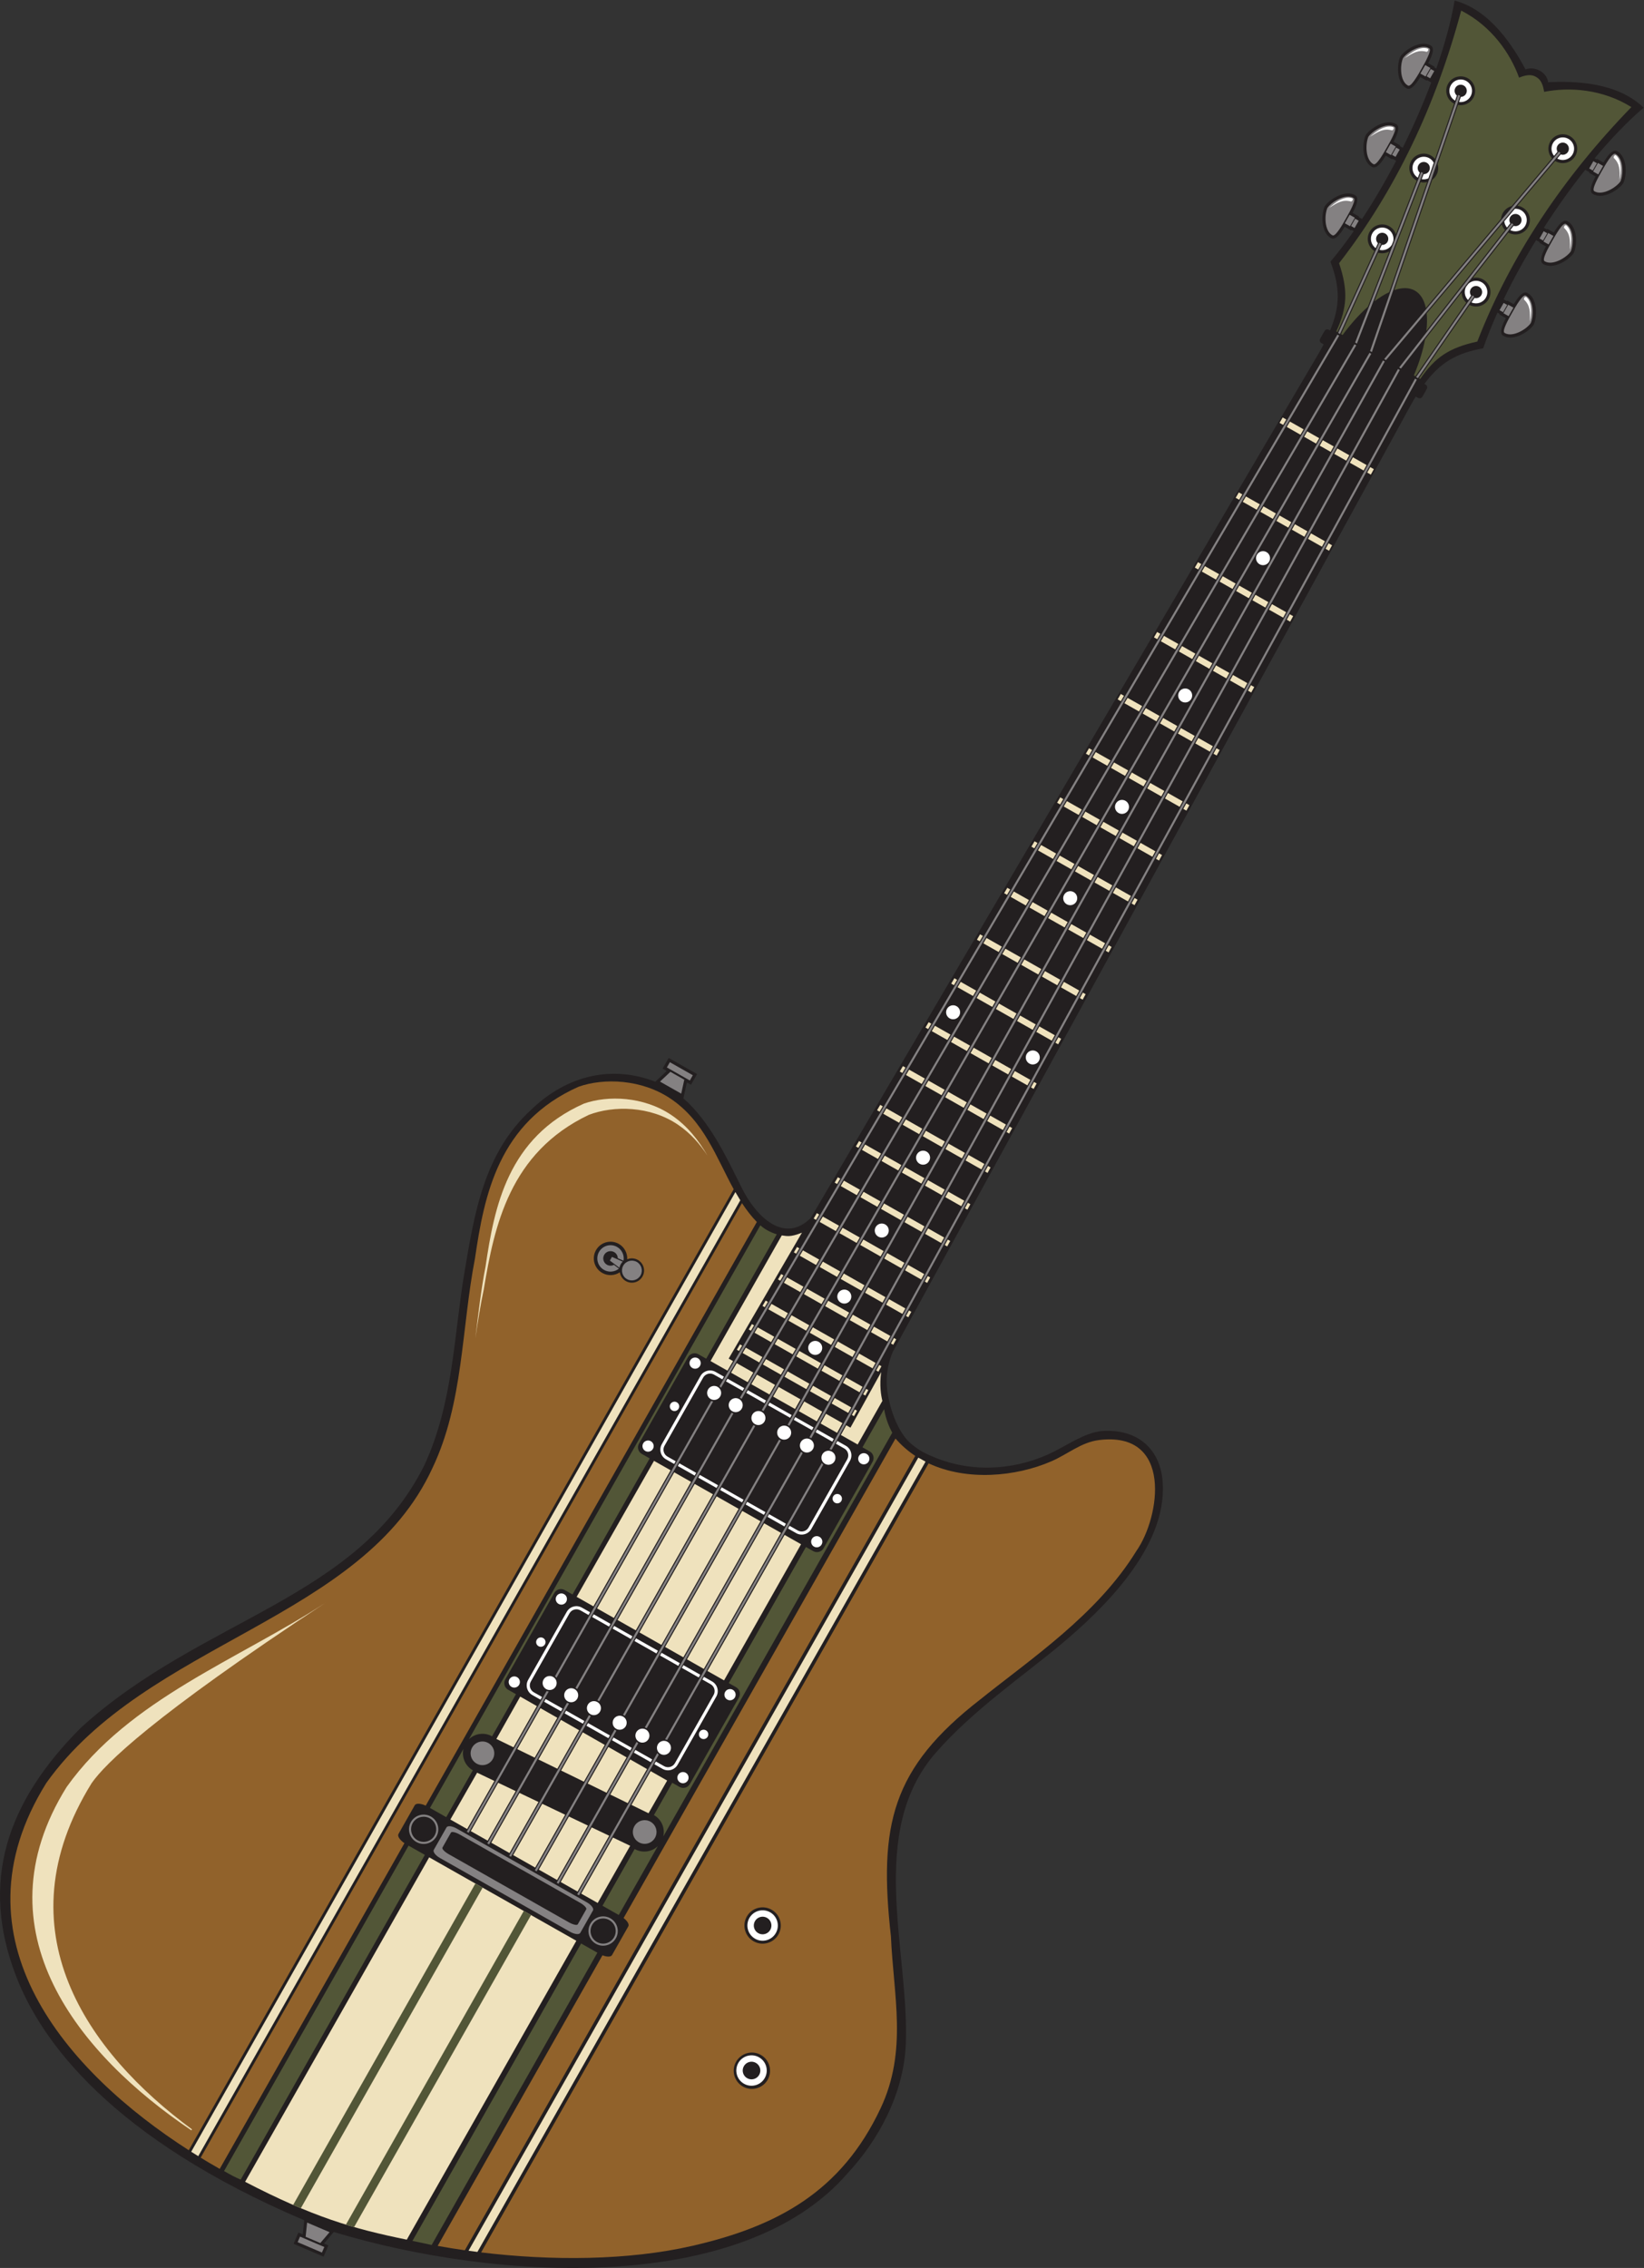 <?xml version="1.0" encoding="UTF-8" standalone="no"?>
<svg
   xmlns:dc="http://purl.org/dc/elements/1.1/"
   xmlns:cc="http://creativecommons.org/ns#"
   xmlns:rdf="http://www.w3.org/1999/02/22-rdf-syntax-ns#"
   xmlns:svg="http://www.w3.org/2000/svg"
   xmlns="http://www.w3.org/2000/svg"
   viewBox="0 0 526.933 726.947"
   height="726.947"
   width="526.933"
   xml:space="preserve"
   id="svg2"
   version="1.1"><rect x="0" y="0" width="526.933" height="726.947" fill="#333333" stroke="none"/><defs
     id="defs6" /><g
     transform="matrix(1.333,0,0,-1.333,0,726.947)"
     id="g10"><g
       transform="scale(0.1)"
       id="g12"><path
         id="path14"
         style="fill:#231f20;fill-opacity:1;fill-rule:evenodd;stroke:none"
         d="m 38.344,702.434 c -86.254,224.976 -24.031,416.516 156.957,597.426 291.168,264.08 662.187,305.58 824.629,629.53 69.96,150.07 71.37,313.41 96.53,462.71 24.43,144.94 47.25,289.1 160.79,393.03 87.12,84.1 195.87,107.32 298.43,67.23 l 6.14,5.78 21.37,20.09 -3.42,1.93 -6.51,3.71 3.69,6.52 7.17,12.64 3.7,6.52 6.52,-3.69 27.62,-15.66 27.62,-15.66 6.52,-3.7 -3.7,-6.53 -7.16,-12.64 -3.7,-6.52 -6.52,3.7 -3.41,1.93 -6.29,-28.65 -2.15,-9.79 c 63.99,-55.42 104.9,-143.97 140.17,-214.85 35.77,-71.87 103.25,-135.45 166.28,-72.5 l 1221.72,2079.73 c 4.03,6.86 7.85,13.74 11.38,20.68 l -5.66,3.21 c -3.6,2.04 -4.87,6.65 -2.83,10.24 l 10.69,18.86 c 2.04,3.59 6.65,4.87 10.26,2.83 l 3.03,-1.72 c 23.93,57.93 24.73,102.64 0.83,165.27 19.12,22.85 37.87,47.55 56.1,73.59 l -1.75,0.99 -3.68,2.08 -0.82,-1.46 -6.53,3.7 -9.03,5.12 c -1.94,-3.17 -3.96,-6.37 -6.01,-9.4 -9.03,-13.33 -19.06,-22.96 -27.69,-17.28 -10.52,5.94 -16.29,17.81 -18.63,30.88 -2.84,15.83 -0.65,34.02 4.05,44.49 l 0.69,1.22 c 6.57,9.41 21.06,20.62 36.1,26.31 12.43,4.71 25.56,5.86 36.06,-0.13 9.31,-4.49 6.2,-18.04 -0.61,-32.63 -1.55,-3.31 -3.25,-6.69 -4.98,-9.99 l 9.03,-5.12 6.52,-3.69 -0.82,-1.47 3.67,-2.09 4.23,-2.39 c 29.2,44.22 56.8,91.6 82.05,140.07 l -5.06,2.87 -3.68,2.08 -0.83,-1.46 -6.52,3.7 -9.02,5.12 c -1.95,-3.17 -3.98,-6.37 -6.02,-9.4 -9.03,-13.34 -19.06,-22.96 -27.7,-17.28 -10.52,5.94 -16.28,17.81 -18.62,30.89 -2.84,15.82 -0.65,34.01 4.05,44.48 l 0.7,1.22 c 6.57,9.41 21.04,20.62 36.09,26.31 12.42,4.71 25.57,5.85 36.07,-0.13 9.3,-4.49 6.19,-18.04 -0.62,-32.63 -1.55,-3.31 -3.24,-6.69 -4.98,-9.99 l 9.03,-5.12 6.53,-3.7 -0.83,-1.46 3.68,-2.08 3.67,-2.09 c 26.02,52.46 49.14,105.64 68.45,156.9 l -6.27,3.56 -3.68,2.09 -0.82,-1.46 -6.54,3.7 -9.02,5.12 c -1.94,-3.18 -3.96,-6.38 -6.01,-9.4 -9.03,-13.34 -19.07,-22.97 -27.69,-17.28 -10.53,5.93 -16.29,17.8 -18.63,30.87 -2.84,15.84 -0.65,34.02 4.05,44.49 l 0.69,1.23 c 6.58,9.4 21.06,20.62 36.09,26.31 12.43,4.7 25.57,5.85 36.07,-0.13 9.31,-4.49 6.19,-18.04 -0.62,-32.64 -1.54,-3.3 -3.24,-6.69 -4.96,-9.98 l 9.01,-5.12 6.53,-3.7 -0.83,-1.46 3.68,-2.09 1.11,-0.62 c 20.78,59.4 35.95,115.36 43.98,163.53 86.86,-23.09 141.72,-112 170.63,-165.68 21.93,8.84 51.88,-7.03 54.06,-30.64 60.92,2.73 165.38,1.3 229.78,-61.38 -37.22,-31.62 -77.44,-73.37 -117.76,-121.7 l 1.11,-0.63 3.67,-2.09 0.83,1.46 6.53,-3.69 9.02,-5.12 c 1.95,3.17 3.98,6.37 6.02,9.39 9.03,13.33 19.06,22.97 27.69,17.28 10.53,-5.93 16.28,-17.8 18.62,-30.88 2.85,-15.83 0.66,-34.01 -4.04,-44.48 l -0.69,-1.23 c -6.58,-9.4 -21.06,-20.62 -36.11,-26.31 -12.42,-4.7 -25.55,-5.85 -36.05,0.13 -9.32,4.49 -6.2,18.05 0.62,32.64 1.54,3.31 3.24,6.68 4.97,9.99 l -9.03,5.11 -6.53,3.7 0.83,1.46 -3.67,2.09 -6.28,3.55 c -34.08,-42.88 -67.83,-90.03 -99.49,-139.29 l 3.67,-2.08 3.67,-2.09 0.83,1.46 6.52,-3.7 9.02,-5.12 c 1.95,3.18 3.98,6.37 6.02,9.4 9.04,13.34 19.07,22.97 27.7,17.28 10.52,-5.93 16.28,-17.8 18.62,-30.88 2.84,-15.83 0.66,-34.01 -4.04,-44.48 l -0.7,-1.22 c -6.58,-9.41 -21.05,-20.63 -36.1,-26.32 -12.42,-4.7 -25.56,-5.85 -36.05,0.13 -9.31,4.49 -6.2,18.05 0.61,32.64 1.54,3.3 3.24,6.68 4.97,9.98 l -9.02,5.12 -6.54,3.7 0.84,1.46 -3.68,2.09 -5.07,2.86 c -28.61,-46.54 -55.11,-94.56 -78.06,-142.31 l 4.23,-2.4 3.67,-2.09 0.83,1.46 6.52,-3.7 9.02,-5.12 c 1.95,3.18 3.98,6.38 6.02,9.4 9.04,13.34 19.06,22.97 27.7,17.28 10.51,-5.93 16.28,-17.8 18.62,-30.87 2.84,-15.84 0.65,-34.02 -4.04,-44.49 l -0.69,-1.23 c -6.59,-9.4 -21.06,-20.62 -36.11,-26.3 -12.42,-4.71 -25.57,-5.86 -36.06,0.12 -9.3,4.49 -6.2,18.04 0.62,32.64 1.55,3.3 3.25,6.68 4.97,9.98 l -9.02,5.13 -6.53,3.69 0.83,1.47 -3.69,2.08 -1.73,0.99 c -13,-29.01 -24.57,-57.78 -34.36,-85.91 -66.01,-11.65 -103.96,-35.29 -141.41,-85.57 l 3.05,-1.73 c 3.6,-2.03 4.87,-6.64 2.83,-10.24 l -10.69,-18.86 c -2.04,-3.59 -6.65,-4.86 -10.24,-2.83 l -5.66,3.21 c -4.15,-6.59 -8.09,-13.41 -11.91,-20.38 l -879.2,-1607.36 -366.06,-668.64 c -22.44,-51.72 -13.49,-96.54 -11.07,-109.02 9.24,-48.03 29.99,-92.13 55.38,-113.17 20.34,-16.83 35.79,-24.37 59.49,-33.73 97.93,-38.65 200.99,-25.49 281.28,14.34 37.8,18.75 74.69,45.21 115.48,50.39 89.49,7.11 144.17,-45.49 148.21,-125.43 9.83,-156.47 -147.6,-306.14 -244.31,-387.05 -90.8,-76 -210.21,-157.09 -300.53,-260 C 2082.8,1048.31 2186.75,761.594 2178.04,538.762 2173.38,418.43 2111,305.867 2038.09,227.805 1786.23,-63.953 1197.58,-33.191 802.617,86.516 l -4.488,-5.273 -18.981,-22.363 3.606,-1.543 6.894,-2.949 -2.949,-6.894 -5.707,-13.359 -2.945,-6.894 -6.899,2.949 -29.195,12.477 -29.195,12.484 -6.895,2.93 2.95,6.914 5.707,13.359 2.949,6.891 6.894,-2.945 3.606,-1.543 3.043,29.18 0.496,4.765 C 270.699,311.008 99.519,542.922 38.344,702.434 v 0" /><path
         id="path16"
         style="fill:#efe2bd;fill-opacity:1;fill-rule:evenodd;stroke:none"
         d="M 589.352,207.18 1031.95,987.41 1385.82,786.77 978.113,68.078 C 847.945,94.543 751.824,122.902 589.352,207.18 Z m 1298.778,1902.3 v 0 l 20.46,-11.6 v -0.02 l 16.16,-9.14 -13.04,-23.32 -26.39,14.96 v 0 0 0 l -26.39,14.96 13.31,23.17 15.89,-9.01 z m 174.08,-129.39 59.45,104.82 c -3.34,13.36 -7.32,37.93 -2.85,69.46 l -73.91,-133.77 -10.19,5.76 -12.81,-23.42 40.31,-22.85 z m -36.56,51.4 -39.63,22.49 -12.88,-23.4 39.71,-22.5 12.8,23.41 z m -48.68,27.6 -43.17,24.5 -13.04,-23.32 43.33,-24.56 12.88,23.38 z m -268.51,121.61 171.33,302.18 c 9.82,-0.93 19.02,-5.58 48.5,6.6 l -176.19,-302.87 10.57,-5.99 -13.52,-23.01 -40.69,23.09 z m 62.88,-4.99 40.01,-22.69 -13.46,-23.07 -40.07,22.74 13.52,23.02 z m 48.68,-27.61 43.55,-24.69 -13.31,-23.17 -43.69,24.79 13.45,23.07 z m -433.48,-534.34 186,327.01 39.93,-22.65 -185.56,-327.23 -40.37,22.87 z m 234.63,299.42 40.53,-22.97 -185.55,-327.23 -40.54,22.97 185.56,327.23 z m 49.23,-27.91 43.91,-24.91 -185.54,-327.2 -43.92,24.88 185.55,327.23 z m 52.61,-29.83 53,-30.06 -185.53,-327.2 -53.01,30.05 185.54,327.21 z m 61.7,-35 43.91,-24.88 -185.53,-327.19 -43.91,24.88 185.53,327.19 z m 52.61,-29.82 40.53,-22.99 -185.52,-327.17 -40.53,22.97 185.52,327.19 z m 49.23,-27.91 39.61,-22.47 -185.19,-327.36 -39.94,22.64 185.52,327.19 z m -693.01,-490.61 57.34,101.8 40.03,-22.87 -56.16,-99.05 -41.21,20.12 z m 106.05,73.97 40.45,-23.13 -54.35,-95.84 -41.94,20.49 55.84,98.48 z m 49.14,-28.09 43.83,-25.04 -52.42,-92.44 -45.44,22.19 54.03,95.29 z m 52.51,-30 52.9,-30.24 -50.15,-88.43 -54.85,26.8 52.1,91.87 z m 61.58,-35.19 43.84,-25.05 -48.22,-85.04 -45.44,22.21 49.82,87.88 z m 52.52,-30 40.45,-23.13 -46.41,-81.84 -41.94,20.49 47.9,84.48 z m 49.13,-28.09 39.71,-22.68 -44.79,-78.63 -41,20.04 46.08,81.27 z m -481.58,-116.43 64.35,112.64 41.61,-19.86 -65.57,-115.65 -40.39,22.87 z m 115,88.44 42.16,-20.12 -67.53,-119.08 -40.54,22.95 65.91,116.25 z m 51.21,-24.43 45.66,-21.8 -69.61,-122.777 -43.92,24.887 67.87,119.69 z m 54.71,-26.14 55.12,-26.3 -72.05,-127.074 -53.03,30.019 69.96,123.355 z m 64.17,-30.62 45.66,-21.82 -74.14,-130.739 -43.93,24.883 72.41,127.676 z m 54.71,-26.13 42.15,-20.12 -76.09,-134.2 -40.55,22.965 74.49,131.355 z m 51.2,-24.44 41.37,-19.76 -78.08,-137.542 -39.73,22.5 76.44,134.802 v 0" /><path
         id="path18"
         style="fill:#91622b;fill-opacity:1;fill-rule:evenodd;stroke:none"
         d="m 1052.38,53.078 396.25,698.789 c 10.74,-4.219 20.27,-4.258 22.97,0.488 l 39.2,69.137 c 2.69,4.75 -2.23,12.895 -11.37,19.961 l 653.82,1152.957 c 14.19,-16.45 30.2,-30.28 47.52,-41.76 L 1117.67,42.57 c -22.17,3.164 -43.98,6.66 -65.29,10.508 z m 717.5,442.75 c 11.9,21 38.58,28.363 59.59,16.469 20.99,-11.914 28.37,-38.594 16.46,-59.594 -11.91,-20.992 -38.59,-28.375 -59.59,-16.461 -21,11.895 -28.37,38.594 -16.46,59.586 z m 25.79,349.203 c 11.9,20.996 38.59,28.379 59.59,16.461 21,-11.914 28.37,-38.59 16.46,-59.586 -11.91,-20.996 -38.59,-28.379 -59.59,-16.465 -21,11.895 -28.37,38.594 -16.46,59.59 z M 528.32,238.234 c -15.187,8.594 -30.472,17.594 -45.797,26.969 L 1784.05,2560.5 c 10.55,-16.15 22.21,-31.43 35.72,-45.35 -275.91,-486.35 -535.43,-943.81 -796.12,-1403.44 -12.08,5.61 -23.38,6.21 -26.353,0.96 l -39.211,-69.14 c -2.973,-5.24 3.336,-14.63 14.352,-22.11 C 826.156,763.488 679.148,504.25 528.32,238.234 Z m 904.73,2209.126 c 10.94,19.29 35.47,26.07 54.78,15.13 13.67,-7.75 21.06,-22.34 20.31,-37.05 8.05,3.34 17.49,3.07 25.65,-1.56 14.06,-7.97 19,-25.84 11.02,-39.9 -7.97,-14.05 -25.83,-18.99 -39.89,-11.02 -8.16,4.63 -13.24,12.6 -14.52,21.21 -12.23,-8.2 -28.54,-9.33 -42.22,-1.58 -19.29,10.94 -26.07,35.47 -15.13,54.77 z M 453.902,283.117 c -291.308,186.836 -576.816,507.125 -342.586,882.993 242.579,340.66 760.504,390.99 928.584,757.53 74.65,156.82 69.36,334.61 102.23,504.16 22.26,151.37 56.01,326.81 249.25,412.63 60.95,21.4 151.18,18.11 220.73,-28.53 80.98,-54.33 110.12,-141.58 152.08,-218.04 L 453.902,283.117 Z M 2232.75,1934.78 c 92.18,-43.13 209.66,-32.19 294.91,4.76 40.21,17.42 71.81,45.82 114.64,51.17 178.76,22.31 147.34,-185.47 90.13,-266.62 C 2638.32,1570.68 2476.83,1463.37 2357,1367 2143.55,1201.3 2112.48,1064.76 2142.16,797.59 2148.48,654.113 2182.57,522.688 2117.54,384.27 2022.66,182.316 1867.41,99.797 1664.96,53.234 1510.41,17.664 1325.11,17.062 1156.86,37.41 L 2232.75,1934.78 v 0" /><path
         id="path20"
         style="fill:#525637;fill-opacity:1;fill-rule:evenodd;stroke:none"
         d="m 3213.09,4656.57 c 26.01,57.36 29.09,96.98 6.71,164.03 136.45,175.47 232.95,380.65 293.63,607.4 73.46,-37.61 118.29,-103.38 139.18,-161.23 14.75,6 28.9,9.01 40.8,1.78 12.3,-6.5 16.98,-20.18 19.41,-35.92 60.36,11.77 139.82,7.07 209.82,-36.67 -163.44,-168.49 -289.97,-356.63 -370.51,-563.8 -69.01,-15.23 -101.44,-38.21 -137.31,-89.98 l -2.74,1.56 121.64,176.3 c 16.4,-8.12 36.48,-2.11 45.61,14 9.46,16.67 3.6,37.87 -13.08,47.33 -7.79,4.41 -16.54,5.49 -24.64,3.69 l 85.12,109.14 0.06,-0.03 c 16.67,-9.46 37.88,-3.6 47.33,13.08 9.47,16.68 3.6,37.87 -13.07,47.33 -3.95,2.24 -8.15,3.62 -12.38,4.2 l 90.73,107.66 c 0.4,-0.25 0.8,-0.49 1.21,-0.72 16.68,-9.45 37.87,-3.59 47.33,13.08 9.45,16.68 3.6,37.88 -13.08,47.33 -16.68,9.46 -37.88,3.6 -47.33,-13.08 -7.53,-13.26 -5.36,-29.39 4.24,-40.19 l -96.87,-114.95 c -8.66,-2.34 -16.42,-7.99 -21.19,-16.41 -2.51,-4.42 -3.94,-9.18 -4.37,-13.93 l -180.9,-214.66 c -4.12,19.5 -12.82,34.06 -26.34,41.78 l -0.12,0.07 c -13.56,7.63 -30.52,7.62 -49.36,1.15 l 91.34,265.43 c 3.85,2.82 7.19,6.49 9.7,10.92 4.78,8.41 5.64,17.97 3.2,26.6 l 48.91,142.15 c 14.2,-2.69 29.15,3.72 36.68,16.99 9.45,16.68 3.6,37.88 -13.07,47.34 -16.68,9.46 -37.88,3.6 -47.35,-13.08 -9.45,-16.68 -3.59,-37.88 13.09,-47.34 0.41,-0.23 0.82,-0.45 1.23,-0.66 l -45.81,-133.13 c -2.68,3.33 -6.01,6.23 -9.95,8.46 -16.68,9.46 -37.88,3.61 -47.34,-13.07 -9.46,-16.68 -3.6,-37.88 13.08,-47.34 l 0.06,-0.04 -49.96,-129.07 c -2.61,7.86 -8.04,14.83 -15.82,19.24 -16.68,9.46 -37.88,3.6 -47.33,-13.07 -9.14,-16.11 -3.98,-36.42 11.4,-46.32 l -88.85,-194.9 -2.74,1.55 z m 217.36,43.26 c 1.28,-12.58 1.01,-26.73 -0.77,-42.05 l 189.17,242.57 c -3.73,3.87 -6.45,8.52 -8.02,13.52 l -180.38,-214.04 z m -3.87,-62.27 c -5.03,-26.74 -14.07,-56.22 -26.94,-86.76 l 3.7,-2.11 122.15,177.03 c -6.92,6.41 -10.81,15.29 -11.09,24.46 l -87.82,-112.62 z m -86.23,113.36 c -11.46,-5.36 -23.46,-12.86 -35.68,-22.25 l 111.04,286.87 c 5.24,-1.21 10.62,-1.15 15.72,0.05 l -91.08,-264.67 z m -51.46,-35.29 c -20.35,-18.04 -41.01,-40.94 -60.61,-67.67 l -3.71,2.1 89.21,195.7 c 9.05,-2.64 18.67,-1.42 26.68,3.05 l -51.57,-133.18 v 0" /><path
         id="path22"
         style="fill:#525637;fill-opacity:1;fill-rule:nonzero;stroke:none"
         d="M 991.754,65.129 1397.27,780.266 1436.41,758.078 1037.92,55.305 991.754,65.129 Z M 538.73,233.035 982.418,1015.5 1021.57,993.313 578.777,212.434 c -15.855,6.894 -20.214,9.351 -40.047,20.601 z m 495.1,873.145 80.51,142 c -4.6,-19.75 4.04,-40.96 22.56,-51.47 l -63.92,-112.73 -39.15,22.2 z m 93.62,165.1 700.78,1235.86 c 10.19,-9.32 23.15,-16.46 39.44,-21.68 l -169.58,-299.08 -18.9,10.72 c -8.67,4.92 -19.79,1.86 -24.71,-6.81 l -118.06,-208.23 c -4.92,-8.67 -1.84,-19.76 6.83,-24.68 l 18.9,-10.73 -185.55,-327.22 -18.9,10.72 c -8.67,4.92 -19.79,1.83 -24.7,-6.84 l -118.06,-208.2 c -4.92,-8.67 -1.85,-19.79 6.82,-24.71 l 18.9,-10.7 -57.48,-101.37 c -18.52,10.51 -41.16,7.03 -55.73,-7.05 z m 321.23,-400.331 77.37,136.441 c 18.52,-10.503 41.16,-7.03 55.74,7.06 l -93.96,-165.708 -39.15,22.207 z m 123.65,218.041 44.03,77.66 17.59,-9.98 c 8.68,-4.9 19.79,-1.83 24.71,6.84 l 118.06,208.2 c 4.92,8.67 1.84,19.78 -6.83,24.71 l -17.59,9.98 185.55,327.21 17.6,-9.97 c 8.67,-4.92 19.78,-1.85 24.69,6.82 l 118.06,208.2 c 4.93,8.68 1.86,19.79 -6.82,24.71 l -17.59,9.98 52.04,91.78 c 4.44,-26.15 13.76,-46.11 19.6,-56.68 l -550.54,-970.9 c 4.6,19.73 -4.03,40.96 -22.56,51.44 v 0" /><path
         id="path24"
         style="fill:#ffffff;fill-opacity:1;fill-rule:nonzero;stroke:none"
         d="m 1612.02,2077.32 c -3.07,-5.43 -1.17,-12.33 4.25,-15.39 5.41,-3.07 12.3,-1.18 15.37,4.25 3.07,5.41 1.18,12.31 -4.24,15.37 -5.42,3.07 -12.31,1.18 -15.38,-4.23 z m 410.99,-233.07 c -3.07,-5.41 -9.96,-7.3 -15.38,-4.24 -5.42,3.07 -7.32,9.96 -4.25,15.37 3.07,5.43 9.96,7.33 15.38,4.26 5.42,-3.07 7.32,-9.96 4.25,-15.39 z m -393.63,-634.18 92.98,163.98 c 3.6,6.35 4.27,13.6 2.46,20.16 v 0.02 c -1.82,6.54 -6.12,12.42 -12.47,16.04 l -19.79,11.21 -3.7,-6.53 19.79,-11.21 c 4.56,-2.6 7.65,-6.81 8.96,-11.5 l 0.01,-0.02 c 1.29,-4.71 0.8,-9.92 -1.78,-14.48 l -92.98,-163.98 c -2.6,-4.55 -6.81,-7.63 -11.51,-8.94 l -0.02,-0.02 c -4.7,-1.29 -9.91,-0.81 -14.47,1.79 l -19.79,11.21 -3.7,-6.52 19.79,-11.23 c 6.35,-3.6 13.6,-4.26 20.16,-2.46 l 0.02,0.02 c 6.56,1.82 12.44,6.11 16.04,12.46 z m -61.01,12.67 -40.53,22.97 -3.7,-6.5 40.53,-22.99 3.7,6.52 z m -49.23,27.92 -43.91,24.9 -3.7,-6.52 43.91,-24.91 3.7,6.53 z m -52.61,29.82 -26.31,14.92 -26.31,14.92 -3.7,-6.52 26.31,-14.92 26.31,-14.93 3.7,6.53 z m 85.48,212.07 26.31,-14.9 3.7,6.52 -26.31,14.92 -26.31,14.9 -3.7,-6.52 26.31,-14.92 z m 131.85,-66.13 -40.53,22.99 -3.7,-6.53 40.53,-22.99 3.7,6.53 z m -49.23,27.91 -43.91,24.9 -3.7,-6.52 43.91,-24.91 3.7,6.53 z m -129.95,-151.59 c 4.59,8.11 1.75,18.4 -6.36,22.99 -8.1,4.59 -18.39,1.76 -22.98,-6.34 -4.6,-8.11 -1.75,-18.4 6.35,-23.01 8.1,-4.59 18.39,-1.74 22.99,6.36 z m 106.47,-60.38 c 4.6,8.1 1.75,18.39 -6.35,23 -8.1,4.59 -18.4,1.74 -23,-6.37 -4.59,-8.08 -1.74,-18.39 6.36,-22.98 8.11,-4.59 18.4,-1.74 22.99,6.35 z m -51.82,29.39 c 4.6,8.11 1.75,18.4 -6.35,22.99 -8.1,4.59 -18.39,1.75 -22.99,-6.35 -4.6,-8.1 -1.75,-18.4 6.35,-22.99 8.1,-4.59 18.39,-1.76 22.99,6.35 z m 207.72,100.12 c 3.67,6.48 1.4,14.7 -5.07,18.37 -6.48,3.68 -14.71,1.39 -18.38,-5.07 -3.67,-6.49 -1.39,-14.71 5.08,-18.38 6.48,-3.67 14.7,-1.39 18.37,5.08 z m -113.13,-199.51 c 3.67,6.48 1.4,14.7 -5.07,18.37 -6.47,3.68 -14.71,1.39 -18.38,-5.07 -3.67,-6.47 -1.39,-14.71 5.08,-18.38 6.47,-3.65 14.7,-1.39 18.37,5.08 z m 47.69,105.09 c 3.07,5.43 1.17,12.31 -4.25,15.39 -5.42,3.07 -12.31,1.18 -15.38,-4.25 -3.07,-5.41 -1.16,-12.31 4.25,-15.38 5.42,-3.08 12.31,-1.17 15.38,4.24 z m 342.15,663.4 -92.98,-163.98 c -3.61,-6.35 -9.49,-10.65 -16.05,-12.46 h -0.02 c -6.55,-1.82 -13.8,-1.16 -20.15,2.46 l -19.79,11.21 3.69,6.52 19.8,-11.21 c 4.56,-2.6 9.76,-3.09 14.47,-1.78 h 0.02 c 4.7,1.31 8.91,4.4 11.5,8.97 l 92.98,163.96 c 2.58,4.57 3.07,9.77 1.78,14.48 v 0.02 c -1.31,4.7 -4.4,8.92 -8.96,11.5 l -20.14,11.42 3.61,6.57 20.23,-11.47 c 6.35,-3.59 10.65,-9.47 12.47,-16.03 v -0.02 c 1.81,-6.56 1.13,-13.81 -2.46,-20.16 z m -42.51,46.02 -40.15,22.77 3.61,6.56 40.13,-22.75 -3.59,-6.58 z m -48.82,27.69 -43.84,24.85 3.66,6.54 43.8,-24.82 -3.62,-6.57 z m -52.51,29.77 -26.51,15.04 -26.51,15.02 3.74,6.5 26.47,-15 26.47,-15.02 -3.66,-6.54 z m -138.3,-182.13 26.31,-14.9 -3.71,-6.53 -26.3,14.91 -26.31,14.92 3.7,6.52 26.31,-14.92 z m 124.44,-79.18 -40.52,22.99 3.69,6.52 40.54,-22.99 -3.71,-6.52 z m -49.22,27.91 -43.91,24.9 3.69,6.53 43.92,-24.91 -3.7,-6.52 z m 63.37,189.36 c -4.6,-8.11 -14.89,-10.96 -23,-6.37 -8.09,4.61 -10.94,14.9 -6.35,23.01 4.6,8.1 14.9,10.93 23,6.34 8.1,-4.59 10.94,-14.88 6.35,-22.98 z m 106.48,-60.4 c -4.6,-8.08 -14.89,-10.93 -23,-6.34 -8.1,4.59 -10.95,14.9 -6.35,22.99 4.59,8.1 14.89,10.95 22.99,6.36 8.11,-4.61 10.95,-14.9 6.36,-23.01 z m -51.83,29.4 c -4.59,-8.11 -14.88,-10.94 -22.98,-6.35 -8.11,4.59 -10.95,14.88 -6.36,22.99 4.59,8.11 14.89,10.94 22.99,6.35 8.1,-4.59 10.95,-14.89 6.35,-22.99 z m 20.73,-229.65 c -3.67,-6.48 -11.9,-8.75 -18.38,-5.08 -6.47,3.67 -8.74,11.9 -5.07,18.36 3.67,6.49 11.9,8.75 18.37,5.08 6.48,-3.67 8.75,-11.89 5.08,-18.36 z m 113.13,199.51 c -3.67,-6.48 -11.9,-8.75 -18.37,-5.1 -6.47,3.68 -8.75,11.92 -5.08,18.38 3.66,6.49 11.9,8.75 18.37,5.08 6.48,-3.67 8.75,-11.89 5.08,-18.36 z m -818.85,-525.23 92.98,163.98 c 3.6,6.35 9.49,10.65 16.04,12.46 h 0.02 c 6.56,1.82 13.81,1.13 20.16,-2.46 l 19.79,-11.21 -3.7,-6.54 -19.79,11.23 c -4.56,2.6 -9.76,3.08 -14.47,1.78 h -0.02 c -4.7,-1.31 -8.92,-4.4 -11.5,-8.97 l -92.99,-163.96 c -2.58,-4.57 -3.07,-9.77 -1.78,-14.48 l 0.01,-0.02 c 1.31,-4.7 4.4,-8.92 8.96,-11.5 l 19.8,-11.23 -3.71,-6.52 -19.79,11.23 c -6.35,3.59 -10.65,9.47 -12.47,16.03 v 0.02 c -1.81,6.56 -1.14,13.81 2.46,20.16 z m 42.2,-45.84 40.53,-22.99 -3.7,-6.52 -40.53,22.98 3.7,6.53 z m 49.23,-27.93 43.91,-24.88 -3.7,-6.53 -43.91,24.89 3.7,6.52 z m 66.26,231.6 40.53,-22.99 -3.7,-6.52 -40.52,22.99 3.69,6.52 z m 49.23,-27.91 43.91,-24.9 -3.69,-6.53 -43.92,24.91 3.7,6.52 z m -63.37,-189.36 c 4.59,8.11 14.88,10.96 22.99,6.35 8.1,-4.59 10.94,-14.88 6.35,-22.99 -4.59,-8.08 -14.89,-10.93 -22.99,-6.35 -8.11,4.6 -10.95,14.89 -6.35,22.99 z m -106.48,60.38 c 4.6,8.1 14.9,10.95 23,6.36 8.1,-4.61 10.94,-14.9 6.35,-22.99 -4.59,-8.1 -14.89,-10.95 -22.99,-6.36 -8.1,4.61 -10.95,14.9 -6.36,22.99 z m 51.83,-29.38 c 4.59,8.11 14.88,10.94 22.99,6.35 8.1,-4.59 10.94,-14.88 6.35,-22.99 -4.59,-8.11 -14.89,-10.94 -22.99,-6.35 -8.1,4.59 -10.95,14.89 -6.35,22.99 z m -20.73,229.65 c 3.67,6.48 11.9,8.75 18.37,5.08 6.48,-3.67 8.75,-11.9 5.08,-18.38 -3.67,-6.47 -11.9,-8.73 -18.38,-5.06 -6.47,3.67 -8.74,11.89 -5.07,18.36 z m -113.13,-199.51 c 3.67,6.48 11.9,8.75 18.37,5.08 6.47,-3.68 8.75,-11.9 5.08,-18.36 -3.67,-6.49 -11.9,-8.75 -18.38,-5.08 -6.46,3.67 -8.74,11.89 -5.07,18.36 z m 65.71,94.88 c 3.07,5.43 9.96,7.32 15.38,4.26 5.41,-3.07 7.32,-9.96 4.24,-15.37 -3.06,-5.43 -9.96,-7.33 -15.37,-4.26 -5.42,3.07 -7.32,9.96 -4.25,15.37 z m 393.63,634.2 -92.98,-163.99 c -3.6,-6.34 -4.27,-13.59 -2.46,-20.15 v -0.02 c 1.82,-6.56 6.12,-12.44 12.47,-16.04 l 19.79,-11.23 3.7,6.53 -19.79,11.23 c -4.57,2.6 -7.66,6.79 -8.96,11.5 l -0.01,0.02 c -1.29,4.71 -0.8,9.9 1.79,14.47 l 92.98,163.99 c 2.58,4.55 6.8,7.63 11.5,8.94 l 0.02,0.02 c 4.7,1.29 9.91,0.8 14.47,-1.79 l 20.13,-11.41 3.8,6.46 -20.23,11.47 c -6.35,3.61 -13.61,4.28 -20.16,2.48 l -0.02,-0.02 c -6.56,-1.82 -12.44,-6.11 -16.04,-12.46 z m 61.32,-12.85 40.15,-22.78 3.78,6.49 -40.12,22.75 -3.81,-6.46 z m 48.82,-27.68 43.84,-24.86 3.74,6.5 -43.8,24.83 -3.78,-6.47 z m -164.62,-175.82 40.53,-22.99 3.7,6.53 -40.53,22.99 -3.7,-6.53 z m 49.23,-27.91 43.91,-24.9 3.7,6.52 -43.91,24.9 -3.7,-6.52 z m 129.95,151.58 c -4.59,-8.1 -1.75,-18.39 6.35,-22.98 8.1,-4.59 18.4,-1.76 22.99,6.34 4.6,8.11 1.75,18.4 -6.35,22.99 -8.1,4.61 -18.39,1.76 -22.99,-6.35 z m -106.47,60.37 c -4.6,-8.1 -1.75,-18.37 6.35,-22.98 8.1,-4.59 18.4,-1.74 22.99,6.34 4.59,8.11 1.75,18.4 -6.35,23.01 -8.11,4.59 -18.4,1.74 -22.99,-6.37 z m 51.82,-29.37 c -4.59,-8.11 -1.75,-18.4 6.35,-22.99 8.1,-4.59 18.4,-1.76 22.99,6.35 4.6,8.1 1.75,18.4 -6.35,22.99 -8.1,4.59 -18.4,1.76 -22.99,-6.35 z M 1546.58,1982.9 c -3.67,-6.48 -1.4,-14.7 5.07,-18.38 6.48,-3.67 14.7,-1.38 18.37,5.08 3.68,6.47 1.4,14.71 -5.07,18.38 -6.48,3.67 -14.7,1.39 -18.37,-5.08 z m 113.13,199.51 c -3.67,-6.48 -1.4,-14.7 5.07,-18.37 6.47,-3.68 14.7,-1.39 18.37,5.07 3.67,6.47 1.4,14.71 -5.08,18.38 -6.46,3.65 -14.69,1.39 -18.36,-5.08 v 0" /><path
         id="path26"
         style="fill:#efe2bd;fill-opacity:1;fill-rule:nonzero;stroke:none"
         d="M 459.73,279.465 1768.23,2587.08 1780.01,2567.3 476.699,268.84 459.73,279.465 Z M 1126.57,41.398 2208.03,1948.59 l 17.45,-9.75 -1077.52,-1900.254 -21.39,2.812 v 0" /><path
         id="path28"
         style="fill:#848182;fill-opacity:1;fill-rule:evenodd;stroke:none"
         d="m 1440.39,2443.2 c 8.65,15.25 28.03,20.6 43.28,11.95 12,-6.8 17.87,-20.27 15.61,-33.13 l -13.78,6.02 c -0.17,5.92 -3.34,11.6 -8.86,14.73 -8.41,4.76 -19.09,1.81 -23.86,-6.61 -4.76,-8.39 -1.82,-19.08 6.6,-23.84 5.39,-3.07 11.71,-2.95 16.82,-0.24 l 12.01,-9.04 c -9.85,-8.13 -24.09,-9.79 -35.86,-3.13 -15.26,8.66 -20.61,28.03 -11.96,43.29 z m 48.94,-38.09 -22.92,17.23 5,8.82 25.89,-11.3 c -1.79,-1.84 -3.37,-3.93 -4.7,-6.27 -1.54,-2.72 -2.62,-5.57 -3.27,-8.48 z m 9.32,5.06 c 6.48,11.42 21.01,15.45 32.45,8.96 11.44,-6.48 15.45,-21.01 8.97,-32.46 -6.49,-11.43 -21.02,-15.45 -32.46,-8.96 -11.43,6.48 -15.45,21.01 -8.96,32.46 v 0" /><path
         id="path30"
         style="fill:#848182;fill-opacity:1;fill-rule:evenodd;stroke:none"
         d="m 1214.35,897.078 -156.58,88.789 c -10.72,6.078 -17.35,14.843 -14.73,19.473 l 30.65,54.05 c 2.62,4.63 13.54,3.43 24.27,-2.66 l 156.58,-88.789 156.57,-88.769 c 10.73,-6.094 17.35,-14.844 14.73,-19.473 l -30.64,-54.043 c -2.62,-4.629 -13.54,-3.437 -24.27,2.637 l -156.58,88.785 z m -79.04,354.472 c 7.74,13.65 25.1,18.46 38.76,10.71 13.66,-7.76 18.45,-25.1 10.71,-38.77 -7.74,-13.65 -25.1,-18.44 -38.76,-10.7 -13.66,7.75 -18.46,25.09 -10.71,38.76 z m 390.1,-189.23 c 7.74,13.67 25.1,18.45 38.76,10.72 13.66,-7.75 18.46,-25.1 10.71,-38.77 -7.74,-13.65 -25.11,-18.46 -38.76,-10.7 -13.66,7.75 -18.46,25.09 -10.71,38.75 z m -275.28,-102.132 -144.66,82.032 c -9.92,5.6 -19.45,7.69 -21.19,4.61 l -20.39,-35.94 c -1.74,-3.09 4.94,-10.19 14.85,-15.82 l 144.66,-82.035 144.67,-82.027 c 9.91,-5.606 19.44,-7.695 21.19,-4.61 l 20.38,35.938 c 1.75,3.086 -4.93,10.195 -14.84,15.82 l -144.67,82.032 z m 230.73,-167.403 c 4.79,8.457 5.7,18.067 3.3,26.758 l 0.01,0.02 c -2.4,8.691 -8.12,16.464 -16.58,21.265 -8.47,4.789 -18.08,5.707 -26.77,3.305 h -0.01 c -8.68,-2.403 -16.47,-8.125 -21.26,-16.582 -4.8,-8.457 -5.71,-18.067 -3.31,-26.758 h -0.01 c 2.4,-8.691 8.13,-16.484 16.59,-21.27 8.47,-4.804 18.08,-5.722 26.77,-3.32 v 0.02 c 8.69,2.382 16.47,8.105 21.27,16.562 z m -1.5,25.449 c 2.05,-7.461 1.27,-15.722 -2.85,-22.968 -4.12,-7.266 -10.8,-12.188 -18.25,-14.239 v 0 c -7.46,-2.074 -15.71,-1.289 -22.98,2.832 -7.26,4.121 -12.17,10.801 -14.23,18.258 v 0 c -2.06,7.461 -1.28,15.707 2.84,22.973 4.13,7.265 10.81,12.168 18.26,14.238 v -0.019 c 7.46,2.07 15.71,1.289 22.97,-2.832 7.26,-4.122 12.17,-10.801 14.23,-18.243 h 0.01 z M 988.027,1072.24 c 4.801,8.46 12.583,14.18 21.273,16.58 v 0 c 8.69,2.4 18.31,1.48 26.77,-3.3 8.46,-4.81 14.18,-12.58 16.59,-21.27 l -0.02,-0.02 c 2.4,-8.69 1.5,-18.3 -3.3,-26.76 -4.79,-8.45 -12.57,-14.18 -21.27,-16.58 v 0 c -8.69,-2.4 -18.3,-1.48 -26.77,3.32 -8.46,4.78 -14.183,12.58 -16.585,21.27 h 0.008 c -2.399,8.69 -1.485,18.3 3.304,26.76 z m 22.603,11.78 c -7.45,-2.07 -14.13,-6.98 -18.247,-14.24 -4.121,-7.27 -4.906,-15.51 -2.852,-22.97 h 0.008 c 2.063,-7.46 6.969,-14.14 14.231,-18.26 7.27,-4.12 15.51,-4.91 22.97,-2.84 v -0.01 c 7.46,2.07 14.14,6.97 18.25,14.23 4.12,7.27 4.91,15.53 2.85,22.97 h -0.01 c -2.06,7.46 -6.97,14.14 -14.23,18.26 -7.26,4.13 -15.51,4.91 -22.97,2.83 v 0.03 0" /><path
         id="path32"
         style="fill:#efe2bd;fill-opacity:1;fill-rule:nonzero;stroke:none"
         d="m 1779.28,2220.87 5.28,-2.99 -7.6,-12.93 -5.26,2.97 7.58,12.95 z m 1414.32,2166.71 0.4,-0.22 6.46,-3.67 6.46,-3.67 -7.31,-13.09 -6.56,3.71 -6.46,3.67 -0.39,0.22 -6.5,3.69 -6.51,3.69 7.47,13 6.44,-3.64 6.5,-3.69 z m -102.98,-181.63 0.38,-0.22 5.21,-2.96 8.78,-4.98 -7.31,-13.09 -8.87,5.02 -5.22,2.96 -0.38,0.21 -7.04,4 -7.03,3.99 7.48,13 6.95,-3.94 7.05,-3.99 z m -95.91,-169.11 0.4,-0.21 8.64,-4.91 6.34,-3.59 -7.33,-13.09 -6.4,3.63 -8.65,4.9 -0.39,0.22 -7.52,4.27 -7.53,4.27 7.46,13.01 7.46,-4.23 7.52,-4.27 z m -95.87,-169.11 0.38,-0.21 6.28,-3.57 9.68,-5.49 -7.32,-13.09 -9.75,5.53 -6.29,3.57 -0.39,0.22 -5.77,3.27 -10.27,5.83 7.47,13 10.19,-5.78 5.79,-3.28 z m -85.25,-150.31 0.39,-0.22 7.36,-4.17 9.49,-5.38 -7.33,-13.1 -9.55,5.43 -7.37,4.18 -0.38,0.21 -8.47,4.8 -8.45,4.79 7.48,13.01 8.38,-4.75 8.45,-4.8 z m -74.58,-131.53 0.39,-0.22 8.81,-4.99 8.8,-4.99 -7.32,-13.09 -8.88,5.03 -8.81,5 -0.38,0.21 -8.85,5.02 -8.84,5.02 7.48,13 8.77,-4.97 8.83,-5.02 z m -67.47,-119 0.38,-0.21 7.57,-4.3 10.73,-6.09 -7.31,-13.09 -10.81,6.13 -7.57,4.29 -0.39,0.23 -10.92,6.19 -7.46,4.23 7.47,13.01 7.39,-4.19 10.92,-6.2 z m -60.38,-106.47 0.39,-0.22 9.47,-5.36 9.46,-5.37 -7.33,-13.09 -9.54,5.41 -9.46,5.36 -0.38,0.22 -9.5,5.39 -9.5,5.38 7.46,13.01 9.43,-5.35 9.5,-5.38 z m -63.93,-112.73 0.4,-0.23 9.78,-5.55 9.8,-5.55 -7.33,-13.09 -9.86,5.6 -9.8,5.54 -0.38,0.22 -11.14,6.32 -8.52,4.83 7.48,13.01 8.44,-4.79 11.13,-6.31 z m -63.92,-112.74 0.39,-0.22 10.12,-5.74 10.11,-5.74 -7.31,-13.09 -10.2,5.78 -10.12,5.74 -0.39,0.22 -8.99,5.1 -11.33,6.42 7.49,13 11.25,-6.38 8.98,-5.09 z m -60.37,-106.48 0.38,-0.21 9.07,-5.15 11.79,-6.68 -7.32,-13.1 -11.86,6.73 -9.07,5.14 -0.39,0.23 -10.47,5.93 -10.47,5.93 7.48,13.01 10.39,-5.89 10.47,-5.94 z m -60.37,-106.47 0.38,-0.22 9.07,-5.14 12.41,-7.04 -7.32,-13.09 -12.49,7.08 -9.07,5.14 -0.38,0.22 -10.79,6.11 -10.78,6.11 7.49,13.01 10.7,-6.07 10.78,-6.11 z m -60.38,-106.47 0.39,-0.22 6.49,-3.69 15.61,-8.85 -7.33,-13.09 -15.68,8.89 -6.49,3.69 -0.39,0.22 -11.09,6.29 -11.09,6.28 7.48,13.01 11.01,-6.25 11.09,-6.28 z m -53.27,-93.96 0.38,-0.21 11.33,-6.43 11.32,-6.42 -7.32,-13.09 -11.41,6.47 -11.32,6.42 -0.39,0.22 -11.35,6.44 -11.37,6.45 7.48,13 11.28,-6.4 11.37,-6.45 z m -49.73,-87.67 0.39,-0.22 7.36,-4.18 15.81,-8.96 -7.33,-13.09 -15.88,9.01 -7.35,4.18 -0.39,0.21 -11.62,6.58 -11.62,6.59 7.48,13 11.54,-6.54 11.61,-6.58 z m -49.72,-87.7 0.39,-0.21 11.84,-6.7 11.84,-6.72 -7.33,-13.09 -11.91,6.76 -11.84,6.7 -0.38,0.22 -11.88,6.73 -11.87,6.74 7.47,13.01 11.8,-6.7 11.87,-6.74 z m -49.35,-87.03 0.39,-0.23 10.13,-5.74 14.04,-7.96 -7.33,-13.1 -14.1,8.01 -10.14,5.74 -0.4,0.24 -13.92,7.89 -10.33,5.86 7.48,13 10.25,-5.82 13.93,-7.89 z m -46.49,-81.99 0.38,-0.22 11.21,-6.36 13.45,-7.62 -7.32,-13.09 -13.52,7.66 -11.22,6.37 -0.39,0.21 -10.92,6.19 -13.81,7.84 7.48,13 13.73,-7.79 10.93,-6.19 z m -37.2,-65.59 0.39,-0.21 10.79,-6.14 14.25,-8.06 -7.33,-13.11 -14.33,8.13 -10.78,6.11 -0.39,0.24 -12.56,7.11 -12.55,7.13 7.47,13 12.49,-7.09 12.55,-7.11 z m -36.43,-64.25 0.39,-0.22 11.64,-6.6 13.77,-7.81 -7.32,-13.09 -13.84,7.85 -11.65,6.6 -0.39,0.22 -12.74,7.23 -12.75,7.22 7.48,13.01 12.66,-7.19 12.75,-7.22 z m -32.3,-56.96 0.39,-0.21 9.93,-5.65 15.82,-8.96 -7.33,-13.09 -15.89,9.01 -9.93,5.64 -0.38,0.22 -16.72,9.47 -9.11,5.15 7.48,13.01 9.03,-5.11 16.71,-9.48 z m -27.89,-49.2 0.39,-0.21 8.01,-4.55 18.02,-10.22 -7.32,-13.08 -18.1,10.25 -8.01,4.55 -0.39,0.22 -7.93,4.49 -18.18,10.31 7.48,13.01 18.1,-10.27 7.93,-4.5 z m 140.91,-79.9 -5.27,2.99 -7.21,-13.16 5.26,-2.97 7.22,13.14 z m -13.94,7.91 -39.9,22.62 -7.24,-13.13 39.94,-22.65 7.2,13.16 z m -48.58,27.54 -43.3,24.57 -7.33,-13.1 43.39,-24.61 7.24,13.14 z m 1305.18,2228.6 -8.72,4.94 -7.2,-13.15 8.7,-4.94 7.22,13.15 z m -17.4,9.86 -32.93,18.68 -7.25,-13.14 32.99,-18.7 7.19,13.16 z m -41.6,23.6 -28.79,16.31 -7.32,-13.08 28.86,-16.37 7.25,13.14 z m -41.48,-216.52 -8.44,4.78 -7.19,-13.16 8.41,-4.77 7.22,13.15 z m -17.11,9.7 -33.5,19 -7.24,-13.13 33.54,-19.03 7.2,13.16 z m -42.18,23.92 -29.95,16.99 -7.32,-13.1 30.04,-17.03 7.23,13.14 z m -34.25,-204.05 -8.18,4.64 -7.2,-13.16 8.16,-4.63 7.22,13.15 z m -16.85,9.55 -34.03,19.3 -7.25,-13.14 34.07,-19.32 7.21,13.16 z m -42.71,24.22 -31.04,17.6 -7.33,-13.09 31.14,-17.66 7.23,13.15 z m -33.99,-204.2 -7.92,4.48 -7.2,-13.16 7.9,-4.48 7.22,13.16 z m -16.59,9.4 -34.55,19.6 -7.24,-13.14 34.59,-19.62 7.2,13.16 z m -43.22,24.51 -32.14,18.22 -7.32,-13.09 32.22,-18.27 7.24,13.14 z m -23.33,-185.41 -7.7,4.36 -7.2,-13.16 7.68,-4.36 7.22,13.16 z m -16.37,9.27 -35.02,19.86 -7.24,-13.14 35.06,-19.88 7.2,13.16 z m -43.69,24.78 -33.11,18.77 -7.32,-13.09 33.19,-18.82 7.24,13.14 z m -12.71,-166.62 -7.49,4.25 -7.2,-13.16 7.47,-4.23 7.22,13.14 z m -16.16,9.17 -35.42,20.09 -7.23,-13.14 35.45,-20.11 7.2,13.16 z m -44.09,25.01 -33.97,19.25 -7.32,-13.09 34.04,-19.3 7.25,13.14 z m -5.57,-154.11 -7.31,4.14 -7.2,-13.16 7.29,-4.13 7.22,13.15 z m -15.99,9.06 -35.79,20.3 -7.23,-13.14 35.83,-20.32 7.19,13.16 z m -44.46,25.21 -34.74,19.7 -7.31,-13.09 34.81,-19.75 7.24,13.14 z m 1.55,-141.58 -7.14,4.05 -7.21,-13.16 7.13,-4.04 7.22,13.15 z m -15.82,8.97 -36.12,20.48 -7.24,-13.14 36.16,-20.51 7.2,13.17 z m -44.79,25.4 -35.43,20.08 -7.31,-13.09 35.49,-20.13 7.25,13.14 z m -1.76,-147.99 -6.97,3.95 -7.2,-13.16 6.95,-3.95 7.22,13.16 z m -15.64,8.87 -36.47,20.68 -7.24,-13.14 36.51,-20.71 7.2,13.17 z m -45.15,25.59 -36.14,20.5 -7.33,-13.09 36.24,-20.54 7.23,13.13 z m -1.57,-148.08 -6.8,3.85 -7.19,-13.17 6.77,-3.84 7.22,13.16 z m -15.47,8.77 -36.82,20.87 -7.24,-13.13 36.87,-20.91 7.19,13.17 z m -45.5,25.79 -36.87,20.92 -7.32,-13.1 36.96,-20.96 7.23,13.14 z m 2.07,-141.88 -6.64,3.77 -7.2,-13.17 6.63,-3.75 7.21,13.15 z m -15.31,8.68 -37.15,21.07 -7.23,-13.14 37.18,-21.09 7.2,13.16 z m -45.82,25.99 -37.57,21.3 -7.32,-13.09 37.65,-21.35 7.24,13.14 z m 2.24,-141.98 -6.48,3.68 -7.2,-13.17 6.45,-3.66 7.23,13.15 z m -15.15,8.59 -37.48,21.25 -7.24,-13.14 37.52,-21.27 7.2,13.16 z m -46.15,26.17 -38.27,21.69 -7.32,-13.09 38.35,-21.74 7.24,13.14 z m 2.4,-142.07 -6.32,3.58 -7.19,-13.16 6.29,-3.57 7.22,13.15 z m -14.98,8.49 -37.82,21.45 -7.24,-13.15 37.85,-21.46 7.21,13.16 z m -46.48,26.36 -38.96,22.09 -7.32,-13.09 39.04,-22.14 7.24,13.14 z m 9.49,-129.53 -6.17,3.5 -7.2,-13.17 6.14,-3.49 7.23,13.16 z m -14.85,8.42 -38.09,21.6 -7.24,-13.14 38.14,-21.63 7.19,13.17 z m -46.76,26.52 -39.56,22.43 -7.32,-13.11 39.64,-22.46 7.24,13.14 z m 13.1,-123.32 -6.03,3.42 -7.2,-13.16 6.01,-3.4 7.22,13.14 z m -14.71,8.34 -38.36,21.76 -7.24,-13.14 38.41,-21.78 7.19,13.16 z m -47.03,26.68 -40.13,22.76 -7.32,-13.11 40.21,-22.79 7.24,13.14 z m 13.23,-123.4 -5.89,3.36 -7.2,-13.16 5.88,-3.34 7.21,13.14 z m -14.56,8.26 -38.65,21.92 -7.23,-13.14 38.68,-21.94 7.2,13.16 z m -47.32,26.84 -40.68,23.07 -7.33,-13.09 40.77,-23.12 7.24,13.14 z m 13.73,-122.81 -5.76,3.26 -7.2,-13.16 5.74,-3.26 7.22,13.16 z m -14.43,8.18 -38.92,22.05 -7.23,-13.12 38.95,-22.09 7.2,13.16 z m -47.59,26.98 -41.25,23.39 -7.33,-13.08 41.34,-23.46 7.24,13.15 z m 16.67,-117.8 -5.64,3.21 -7.2,-13.17 5.62,-3.2 7.22,13.16 z m -14.31,8.11 -39.17,22.21 -7.24,-13.13 39.22,-22.25 7.19,13.17 z m -47.84,27.13 -41.78,23.69 -7.33,-13.09 41.87,-23.75 7.24,13.15 z m 25.87,-101.35 -5.55,3.14 -7.19,-13.16 5.51,-3.12 7.23,13.14 z m -14.21,8.07 -39.37,22.32 -7.24,-13.14 39.4,-22.35 7.21,13.17 z m -48.05,27.24 -42.2,23.93 -7.33,-13.09 42.3,-23.98 7.23,13.14 z m 26.71,-100.06 -5.44,3.09 -7.2,-13.16 5.43,-3.07 7.21,13.14 z m -14.11,8.01 -39.56,22.42 -7.25,-13.12 39.61,-22.46 7.2,13.16 z m -48.23,27.35 -42.63,24.17 -7.32,-13.1 42.7,-24.22 7.25,13.15 z m 30.84,-92.76 -5.36,3.03 -7.2,-13.17 5.33,-3.02 7.23,13.16 z m -14.02,7.95 -39.75,22.54 -7.24,-13.15 39.79,-22.55 7.2,13.16 z m -48.42,27.44 -43,24.38 -7.32,-13.09 43.08,-24.41 7.24,13.12 z m -232.27,66.7 39.9,-22.62 -7.56,-12.96 -39.94,22.65 7.6,12.93 z m 48.57,-27.54 43.31,-24.55 -7.48,-13.01 -43.39,24.61 7.56,12.95 z m 1242.42,2264.19 8.71,-4.95 -7.6,-12.93 -8.69,4.93 7.58,12.95 z m 17.38,-9.86 32.95,-18.68 -7.56,-12.96 -32.99,18.7 7.6,12.94 z m 41.62,-23.6 28.77,-16.32 -7.47,-13.01 -28.86,16.37 7.56,12.96 z m -164.52,-146.75 8.44,-4.78 -7.6,-12.94 -8.41,4.78 7.57,12.94 z m 17.11,-9.7 33.52,-19 -7.56,-12.96 -33.56,19.02 7.6,12.94 z m 42.19,-23.92 29.95,-16.98 -7.48,-13 -30.03,17.02 7.56,12.96 z m -157.53,-134.15 8.18,-4.64 -7.6,-12.94 -8.16,4.63 7.58,12.95 z m 16.85,-9.56 34.04,-19.3 -7.56,-12.95 -34.07,19.32 7.59,12.93 z m 42.71,-24.21 31.03,-17.61 -7.47,-13 -31.12,17.65 7.56,12.96 z m -157.8,-134.01 7.93,-4.49 -7.6,-12.94 -7.9,4.48 7.57,12.95 z m 16.6,-9.4 34.56,-19.6 -7.57,-12.96 -34.59,19.62 7.6,12.94 z m 43.23,-24.52 32.13,-18.22 -7.47,-13.01 -32.22,18.27 7.56,12.96 z m -147.14,-115.22 7.69,-4.35 -7.6,-12.94 -7.67,4.35 7.58,12.94 z m 16.36,-9.27 35.02,-19.86 -7.56,-12.96 -35.06,19.88 7.6,12.94 z m 43.69,-24.78 33.12,-18.77 -7.48,-13.01 -33.2,18.82 7.56,12.96 z m -136.45,-96.44 7.48,-4.24 -7.59,-12.94 -7.47,4.23 7.58,12.95 z m 16.16,-9.16 35.43,-20.09 -7.57,-12.96 -35.46,20.12 7.6,12.93 z m 44.09,-25.01 33.96,-19.25 -7.47,-13.01 -34.05,19.3 7.56,12.96 z m -129.39,-83.89 7.32,-4.15 -7.61,-12.93 -7.29,4.13 7.58,12.95 z m 15.98,-9.06 35.8,-20.3 -7.56,-12.96 -35.84,20.32 7.6,12.94 z m 44.48,-25.21 34.72,-19.7 -7.47,-13.01 -34.82,19.75 7.57,12.96 z m -122.3,-71.37 7.14,-4.05 -7.6,-12.93 -7.12,4.04 7.58,12.94 z m 15.81,-8.97 36.13,-20.48 -7.56,-12.96 -36.17,20.51 7.6,12.93 z m 44.79,-25.4 35.42,-20.08 -7.47,-13.01 -35.5,20.14 7.55,12.95 z m -126.09,-77.48 6.97,-3.95 -7.6,-12.94 -6.96,3.94 7.59,12.95 z m 15.65,-8.87 36.46,-20.68 -7.56,-12.96 -36.51,20.71 7.61,12.93 z m 45.13,-25.6 36.15,-20.5 -7.47,-13 -36.24,20.55 7.56,12.95 z m -126.27,-77.38 6.8,-3.86 -7.6,-12.93 -6.78,3.84 7.58,12.95 z m 15.47,-8.77 36.82,-20.88 -7.56,-12.96 -36.86,20.9 7.6,12.94 z m 45.5,-25.8 36.87,-20.91 -7.48,-13.01 -36.96,20.96 7.57,12.96 z m -122.82,-71.06 6.64,-3.77 -7.6,-12.93 -6.62,3.75 7.58,12.95 z m 15.31,-8.69 37.15,-21.06 -7.56,-12.96 -37.2,21.09 7.61,12.93 z m 45.82,-25.98 37.57,-21.3 -7.48,-13.01 -37.65,21.36 7.56,12.95 z m -122.98,-70.97 6.48,-3.67 -7.61,-12.94 -6.44,3.66 7.57,12.95 z m 15.15,-8.59 37.48,-21.25 -7.57,-12.96 -37.52,21.27 7.61,12.94 z m 46.14,-26.17 38.26,-21.69 -7.48,-13.01 -38.34,21.74 7.56,12.96 z m -123.15,-70.88 6.31,-3.58 -7.6,-12.93 -6.28,3.56 7.57,12.95 z m 14.98,-8.5 37.82,-21.43 -7.56,-12.96 -37.85,21.46 7.59,12.93 z m 46.49,-26.35 38.95,-22.09 -7.49,-13.01 -39.02,22.14 7.56,12.96 z m -116.04,-58.36 6.17,-3.49 -7.6,-12.94 -6.14,3.48 7.57,12.95 z m 14.84,-8.41 38.11,-21.61 -7.58,-12.95 -38.13,21.62 7.6,12.94 z m 46.77,-26.52 39.56,-22.43 -7.48,-13.01 -39.64,22.48 7.56,12.96 z m -112.54,-52.07 6.04,-3.42 -7.61,-12.93 -6.01,3.42 7.58,12.93 z m 14.7,-8.32 38.37,-21.76 -7.55,-12.97 -38.42,21.78 7.6,12.95 z m 47.05,-26.68 40.11,-22.75 -7.47,-13.01 -40.21,22.79 7.57,12.97 z m -112.69,-51.99 5.9,-3.34 -7.6,-12.93 -5.88,3.32 7.58,12.95 z m 14.57,-8.26 38.64,-21.92 -7.56,-12.95 -38.68,21.94 7.6,12.93 z m 47.32,-26.82 40.69,-23.09 -7.48,-12.99 -40.77,23.11 7.56,12.97 z m -112.46,-51.27 5.77,-3.28 -7.6,-12.93 -5.75,3.26 7.58,12.95 z m 14.44,-8.2 38.91,-22.05 -7.55,-12.97 -38.96,22.09 7.6,12.93 z m 47.59,-26.98 41.25,-23.39 -7.47,-13.01 -41.34,23.45 7.56,12.95 z m -109.65,-46.17 5.64,-3.2 -7.6,-12.93 -5.62,3.18 7.58,12.95 z m 14.31,-8.12 39.16,-22.21 -7.55,-12.95 -39.21,22.23 7.6,12.93 z m 47.84,-27.11 41.78,-23.71 -7.48,-12.99 -41.86,23.73 7.56,12.97 z m -100.25,-29.85 5.53,-3.14 -7.59,-12.93 -5.52,3.12 7.58,12.95 z m 14.21,-8.06 39.36,-22.33 -7.55,-12.95 -39.41,22.35 7.6,12.93 z m 48.04,-27.23 42.2,-23.94 -7.47,-13.01 -42.29,23.98 7.56,12.97 z m -99.57,-28.46 5.44,-3.06 -7.6,-12.95 -5.43,3.08 7.59,12.93 z m 14.11,-7.98 39.57,-22.45 -7.56,-12.95 -39.61,22.44 7.6,12.96 z m 48.24,-27.37 42.62,-24.16 -7.48,-13.01 -42.7,24.22 7.56,12.95 z m -95.44,-21.15 5.35,-3.03 -7.6,-12.95 -5.33,3.03 7.58,12.95 z m 14.02,-7.95 39.75,-22.54 -7.57,-12.95 -39.78,22.56 7.6,12.93 z m 48.42,-27.46 42.99,-24.38 -7.47,-13 -43.08,24.43 7.56,12.95 v 0" /><path
         id="path34"
         style="fill:#ffffff;fill-opacity:1;fill-rule:evenodd;stroke:none"
         d="m 3488.6,5248.54 c 7.4,13.05 24,17.63 37.04,10.23 13.06,-7.41 17.64,-23.99 10.24,-37.05 -5.7,-10.04 -16.84,-15.07 -27.62,-13.47 l 4.21,12.22 c 5.02,0.09 9.87,2.75 12.52,7.43 3.99,7.04 1.52,15.98 -5.52,19.98 -7.04,3.99 -15.99,1.52 -19.98,-5.52 -3.59,-6.34 -1.94,-14.22 3.56,-18.64 l -4.21,-12.22 c -13.05,7.39 -17.64,23.98 -10.24,37.04 z m 292.77,-166.02 c 7.4,13.06 2.82,29.64 -10.24,37.05 -13.04,7.39 -29.63,2.81 -37.04,-10.24 -5.69,-10.04 -4.29,-22.19 2.61,-30.62 l 8.34,9.89 c -2.5,4.35 -2.72,9.87 -0.06,14.56 3.99,7.04 12.94,9.51 19.98,5.52 7.04,-4 9.51,-12.94 5.52,-19.98 -3.6,-6.34 -11.2,-8.97 -17.81,-6.52 l -8.33,-9.89 c 13.04,-7.4 29.62,-2.82 37.03,10.23 z m -208.62,-344.76 c 7.41,13.05 2.83,29.64 -10.23,37.04 -10.45,5.93 -23.16,4.17 -31.61,-3.47 l -5.77,-7.39 c -5.72,-10.73 -3.52,-23.65 4.7,-31.92 l 7.34,10.65 c -3.2,4.49 -3.7,10.61 -0.8,15.72 3.98,7.04 12.92,9.52 19.97,5.52 7.04,-3.99 9.51,-12.94 5.52,-19.97 -3.35,-5.91 -10.18,-8.6 -16.46,-6.96 l -7.34,-10.64 c 12.63,-5.64 27.72,-0.86 34.68,11.42 z m 94.81,173.21 c 7.4,13.05 2.81,29.64 -10.24,37.04 -4.66,2.65 -9.78,3.76 -14.77,3.51 l -25.61,-30.39 c 0.66,-5.42 2.94,-10.58 6.61,-14.75 l 7.95,10.2 c -2.76,4.42 -3.08,10.17 -0.33,15.02 3.99,7.05 12.94,9.52 19.97,5.53 7.04,-4 9.51,-12.95 5.52,-19.99 -3.49,-6.16 -10.79,-8.82 -17.28,-6.71 l -7.95,-10.19 c 12.91,-6.68 28.89,-2.02 36.13,10.73 z m -367.72,-18.45 c 7.41,13.04 24,17.63 37.04,10.23 10.46,-5.93 15.47,-17.75 13.26,-28.92 l -3.38,-8.75 c -6.27,-10.41 -18.5,-15.15 -29.81,-12.35 l 5.37,11.77 c 5.49,-0.43 11.01,2.27 13.91,7.38 3.99,7.04 1.52,15.99 -5.52,19.98 -7.04,3.99 -15.98,1.52 -19.98,-5.52 -3.35,-5.91 -2.14,-13.15 2.48,-17.69 l -5.36,-11.77 c -11.31,7.94 -14.97,23.35 -8.01,35.64 z m 99.98,170.27 c 7.39,13.05 23.99,17.63 37.04,10.23 4.66,-2.64 8.25,-6.46 10.59,-10.87 l -12.94,-37.58 c -4.98,-2.22 -10.58,-2.93 -16.05,-1.9 l 4.68,12.06 c 5.21,-0.1 10.32,2.58 13.06,7.43 4,7.04 1.52,15.98 -5.52,19.97 -7.04,4 -15.98,1.52 -19.98,-5.51 -3.49,-6.17 -2.03,-13.8 3.12,-18.28 l -4.66,-12.06 c -12.36,7.64 -16.57,23.76 -9.34,36.51 v 0" /><path
         id="path36"
         style="fill:#848182;fill-opacity:1;fill-rule:nonzero;stroke:none"
         d="m 3294.29,4609.39 211.9,615.82 0.32,-0.19 c 1.4,-0.8 2.89,-1.27 4.4,-1.44 l -212.21,-616.69 -4.41,2.5 z m 38.35,-21.75 419.68,498 -0.32,0.18 c -1.41,0.79 -2.58,1.83 -3.5,3.03 l -420.27,-498.71 4.41,-2.5 z M 1873.38,1992.02 1497.99,1330.01 c 0.87,-0.35 1.74,-0.76 2.58,-1.23 0.63,-0.37 1.23,-0.76 1.81,-1.17 l 375.3,661.87 c -0.64,0.28 -1.29,0.61 -1.92,0.96 -0.84,0.49 -1.64,1.02 -2.38,1.58 z m -395.53,-697.54 -191.81,-338.257 4.35,-2.461 191.76,338.188 c -0.65,0.29 -1.29,0.6 -1.93,0.95 -0.84,0.49 -1.63,1.02 -2.37,1.58 z m 498.11,641.1 -376.86,-664.61 c 1.7,-0.2 3.4,-0.59 5.06,-1.21 l 375.43,662.09 c -1.39,1.09 -2.6,2.34 -3.63,3.73 z m -395.54,-697.54 -192.54,-339.571 4.35,-2.461 191.83,338.302 c -1.39,1.09 -2.61,2.34 -3.64,3.73 z m 345.79,724.55 -375.84,-662.81 c 1.6,-0.43 3.17,-1.06 4.68,-1.9 l 375.19,661.68 c -1.49,0.86 -2.84,1.88 -4.03,3.03 z m -395.53,-697.54 -192.03,-338.652 4.35,-2.48 191.71,338.102 c -1.49,0.86 -2.84,1.88 -4.03,3.03 z m 367.48,759.92 1431.57,2559.28 -4.34,2.45 -1431.56,-2559.29 c 0.77,-0.31 1.53,-0.68 2.26,-1.09 0.73,-0.41 1.42,-0.86 2.07,-1.35 z m 101.43,-57.63 1407.24,2573.22 -4.37,2.41 -1407.91,-2574.46 c 1.7,-0.18 3.39,-0.57 5.04,-1.17 z m -48.75,27.93 1415,2568.52 -4.36,2.41 -1415.25,-2568.98 c 1.54,-0.45 3.06,-1.08 4.52,-1.9 l 0.09,-0.05 z m 1458.49,2548.89 135.4,196.24 c -0.45,0.19 -0.9,0.4 -1.34,0.65 -1.07,0.6 -2,1.34 -2.77,2.19 l -135.66,-196.6 4.37,-2.48 z m -40.74,23.1 270.32,346.63 c -0.25,0.11 -0.49,0.24 -0.73,0.37 -1.27,0.72 -2.34,1.64 -3.22,2.7 l -270.76,-347.21 4.39,-2.49 z M 1816.02,2024.54 1440.64,1362.53 c -0.75,0.57 -1.54,1.1 -2.38,1.58 -0.63,0.35 -1.28,0.67 -1.93,0.96 l 375.31,661.86 c 0.57,-0.41 1.18,-0.8 1.81,-1.16 0.84,-0.47 1.7,-0.88 2.57,-1.23 z M 1420.49,1327 l -191.8,-338.258 -4.35,2.461 191.76,338.207 c 0.58,-0.43 1.19,-0.82 1.82,-1.18 0.84,-0.46 1.7,-0.87 2.57,-1.23 z m 294.43,756.59 -376.86,-664.61 c -1.03,1.36 -2.25,2.63 -3.64,3.73 l 375.44,662.09 c 1.65,-0.63 3.35,-1.04 5.06,-1.21 z m -395.53,-697.54 -192.55,-339.56 -4.34,2.46 191.82,338.31 c 1.66,-0.63 3.36,-1.04 5.07,-1.21 z m 444.25,668.73 -375.84,-662.82 c -1.18,1.16 -2.53,2.17 -4.03,3.03 l 375.2,661.68 c 1.51,-0.84 3.08,-1.46 4.67,-1.89 z m -395.53,-697.54 -192.03,-338.67 -4.36,2.48 191.72,338.08 c 1.51,-0.84 3.08,-1.46 4.67,-1.89 z m 463.47,705.49 1461.3,2542.42 4.33,-2.48 -1461.3,-2542.4 c -0.67,0.48 -1.37,0.95 -2.12,1.38 -0.72,0.41 -1.46,0.76 -2.21,1.08 z m -101.54,57.44 1485.77,2528.7 4.31,-2.51 -1486.48,-2529.9 c -1.03,1.36 -2.23,2.61 -3.6,3.71 z m 49,-27.48 1477.75,2532.95 4.3,-2.51 -1478,-2533.41 c -1.18,1.11 -2.5,2.09 -3.95,2.91 l -0.1,0.06 z m 1438.57,2560.18 98.89,216.95 c 0.39,-0.3 0.8,-0.57 1.25,-0.82 1.06,-0.61 2.17,-1.02 3.3,-1.26 l -99.08,-217.35 -4.36,2.48 z m 40.74,-23.1 158.68,409.93 c 0.22,-0.15 0.45,-0.29 0.69,-0.43 1.26,-0.72 2.61,-1.17 3.97,-1.38 l -158.96,-410.61 -4.38,2.49 v 0" /><path
         id="path38"
         style="fill:#848182;fill-opacity:1;fill-rule:evenodd;stroke:none"
         d="m 3851.76,5042.61 c -8.56,-15.08 -25.8,-45.45 -18.1,-49.04 19.04,-11.4 52.3,8.81 62.73,23.73 7.45,16.62 7.71,55.54 -11.84,66.02 -7.04,4.77 -24.25,-25.62 -32.79,-40.71 z m -433.54,245.83 c -8.55,-15.07 -25.76,-45.47 -32.8,-40.71 -19.55,10.49 -19.28,49.41 -11.83,66.02 10.43,14.92 43.7,35.14 62.73,23.74 7.69,-3.59 -9.55,-33.96 -18.1,-49.05 z M 3236.5,4928.43 c -8.55,-15.08 -25.76,-45.47 -32.8,-40.71 -19.55,10.48 -19.28,49.41 -11.82,66.02 10.42,14.92 43.69,35.13 62.72,23.74 7.7,-3.6 -9.54,-33.97 -18.1,-49.05 z m 22,-0.91 -4.95,-8.75 -4.96,-8.75 8.5,-4.83 4.96,8.75 4.97,8.76 -8.52,4.82 z m -13.3,9.48 -5.8,-10.21 -5.77,-10.22 12.43,-7.05 5.8,10.21 5.78,10.21 -12.44,7.06 z m 89.84,162.52 c -8.54,-15.08 -25.75,-45.47 -32.79,-40.71 -19.55,10.48 -19.28,49.41 -11.84,66.02 10.43,14.92 43.69,35.13 62.72,23.74 7.71,-3.6 -9.54,-33.97 -18.09,-49.05 z m 22.01,-0.91 -4.96,-8.75 -4.97,-8.75 8.51,-4.83 4.96,8.75 4.96,8.76 -8.5,4.82 z m -13.31,9.47 -5.79,-10.21 -5.79,-10.21 12.44,-7.05 5.79,10.21 5.79,10.21 -12.44,7.05 z m 96.48,179.45 -4.96,-8.75 -4.96,-8.75 8.51,-4.82 4.96,8.75 4.96,8.75 -8.51,4.82 z m -13.31,9.48 -5.78,-10.21 -5.8,-10.21 12.44,-7.06 5.79,10.21 5.8,10.21 -12.45,7.06 z m 209.19,-595.17 c -8.55,-15.08 -25.8,-45.45 -18.1,-49.04 19.04,-11.4 52.3,8.82 62.73,23.74 7.45,16.61 7.72,55.53 -11.84,66.01 -7.03,4.77 -24.24,-25.62 -32.79,-40.71 z m -12.09,18.42 -4.96,-8.75 -4.96,-8.75 -8.5,4.82 4.96,8.75 4.96,8.75 8.5,-4.82 z m 14.97,-6.56 -5.79,-10.21 -5.79,-10.21 -12.44,7.05 5.79,10.22 5.79,10.21 12.44,-7.06 z m 93.36,160.54 c -8.56,-15.08 -25.8,-45.45 -18.1,-49.04 19.03,-11.4 52.3,8.82 62.72,23.73 7.45,16.61 7.72,55.54 -11.83,66.02 -7.04,4.76 -24.25,-25.63 -32.79,-40.71 z m -12.09,18.42 -4.96,-8.75 -4.97,-8.76 -8.5,4.83 4.96,8.75 4.97,8.75 8.5,-4.82 z m 14.96,-6.56 -5.79,-10.21 -5.79,-10.21 -12.44,7.05 5.79,10.22 5.79,10.21 12.44,-7.06 z m 104.47,174.93 -4.97,-8.75 -4.96,-8.75 -8.51,4.82 4.96,8.75 4.97,8.76 8.51,-4.83 z m 14.96,-6.56 -5.79,-10.21 -5.78,-10.21 -12.45,7.06 5.79,10.2 5.79,10.22 12.44,-7.06 v 0" /><path
         id="path40"
         style="fill:#ffffff;fill-opacity:1;fill-rule:nonzero;stroke:none"
         d="m 3894.06,5020.84 c 0.03,0.13 11.38,44.1 -9.2,59.63 -3.47,-0.31 -4.87,-2.68 -4.84,-6.43 15.16,-14.23 15.07,-30.19 14.04,-53.2 z m -516.25,292.73 c 0.1,0.09 32.01,32.4 55.9,22.73 1.52,-3.16 0.21,-5.57 -3.04,-7.47 -19.99,5.71 -33.64,-2.56 -52.86,-15.26 z m -83.17,-188.93 c 0.09,0.09 32,32.41 55.9,22.73 1.51,-3.15 0.2,-5.56 -3.04,-7.46 -19.99,5.71 -33.64,-2.57 -52.86,-15.27 z m -98.54,-171.08 c 0.09,0.09 32.01,32.4 55.89,22.73 1.53,-3.16 0.21,-5.57 -3.03,-7.48 -20,5.72 -33.65,-2.56 -52.86,-15.25 z m 578.54,-101.1 c 0.02,0.14 11.38,44.11 -9.2,59.64 -3.49,-0.31 -4.87,-2.67 -4.85,-6.44 15.17,-14.22 15.07,-30.18 14.05,-53.2 z m -96.23,-172.39 c 0.02,0.13 11.36,44.1 -9.2,59.63 -3.49,-0.31 -4.87,-2.67 -4.84,-6.43 15.16,-14.23 15.06,-30.19 14.04,-53.2 v 0" /><path
         id="path42"
         style="fill:#ffffff;fill-opacity:1;fill-rule:evenodd;stroke:none"
         d="m 1945.48,2220.66 c 4.6,8.1 14.89,10.95 22.99,6.34 8.11,-4.59 10.95,-14.88 6.35,-22.98 -4.59,-8.11 -14.88,-10.94 -22.98,-6.35 -8.11,4.59 -10.95,14.88 -6.36,22.99 z m 1076.79,1898.97 c 4.61,8.1 14.9,10.95 22.99,6.35 8.11,-4.59 10.95,-14.89 6.36,-22.99 -4.6,-8.1 -14.89,-10.94 -22.99,-6.35 -8.1,4.6 -10.95,14.89 -6.36,22.99 z m -187.2,-330.15 c 4.6,8.1 14.89,10.95 22.98,6.36 8.11,-4.6 10.95,-14.9 6.36,-23 -4.6,-8.1 -14.89,-10.95 -22.98,-6.35 -8.11,4.59 -10.95,14.89 -6.36,22.99 z m -151.93,-267.92 c 4.61,8.1 14.9,10.94 22.99,6.35 8.11,-4.59 10.95,-14.89 6.36,-22.99 -4.6,-8.1 -14.89,-10.94 -22.99,-6.35 -8.11,4.59 -10.95,14.89 -6.36,22.99 z m -124.48,-219.52 c 4.6,8.1 14.89,10.94 23,6.34 8.11,-4.59 10.95,-14.88 6.35,-22.99 -4.59,-8.1 -14.88,-10.94 -22.99,-6.35 -8.11,4.6 -10.95,14.89 -6.36,23 z m -90,-382.99 c 4.6,8.1 14.89,10.95 23,6.35 8.09,-4.6 10.95,-14.89 6.35,-22.99 -4.59,-8.1 -14.88,-10.95 -22.99,-6.35 -8.11,4.6 -10.95,14.89 -6.36,22.99 z m -191.58,108.64 c 4.59,8.1 14.88,10.94 22.99,6.35 8.1,-4.59 10.95,-14.89 6.35,-22.99 -4.59,-8.1 -14.88,-10.95 -22.99,-6.35 -8.11,4.59 -10.95,14.89 -6.35,22.99 z m -72.23,-349.63 c 4.59,8.1 14.88,10.96 22.99,6.37 8.11,-4.61 10.95,-14.91 6.36,-22.99 -4.6,-8.11 -14.9,-10.96 -23,-6.37 -8.11,4.61 -10.95,14.9 -6.35,22.99 z m -99.34,-175.2 c 4.6,8.11 14.89,10.96 22.99,6.37 8.1,-4.61 10.94,-14.9 6.35,-22.99 -4.6,-8.1 -14.89,-10.95 -22.98,-6.36 -8.11,4.58 -10.95,14.9 -6.36,22.98 z m -90.05,-158.79 c 4.6,8.11 14.89,10.94 23,6.35 8.09,-4.59 10.94,-14.88 6.34,-22.99 -4.59,-8.1 -14.88,-10.95 -22.98,-6.34 -8.11,4.59 -10.95,14.88 -6.36,22.98 v 0" /><path
         id="path44"
         style="fill:#525637;fill-opacity:1;fill-rule:nonzero;stroke:none"
         d="M 1160.47,914.543 723.379,143.703 c -6.09,2.559 -12.25,5.195 -18.5,7.93 l 438.191,772.773 17.4,-9.863 z m 34.02,100.527 v 0.02 l 10.69,-6.07 -10.69,6.05 z m 64.95,-156.64 17.4,-9.883 L 851.445,98.352 c -6.547,1.89 -13.101,3.847 -19.668,5.859 L 1259.44,858.43 v 0" /><path
         id="path46"
         style="fill:#848182;fill-opacity:1;fill-rule:evenodd;stroke:none"
         d="m 738.445,109.133 -3.558,-34.121 17.66,-7.559 17.664,-7.543 22.207,26.156 -26.988,11.543 -26.985,11.524 z m 848.515,2743.567 24.99,23.51 16.72,-9.47 16.7,-9.47 -7.35,-33.52 -25.52,14.47 -25.54,14.48 z m 51.3,30.97 27.62,-15.66 -7.17,-12.64 -27.62,15.66 -27.61,15.66 7.16,12.64 27.62,-15.66 z M 744.902,49.562 774.098,37.078 779.805,50.441 750.613,62.922 721.414,75.402 715.707,62.043 744.902,49.562 v 0" /><path
         id="path48"
         style="fill:#ffffff;fill-opacity:1;fill-rule:evenodd;stroke:none"
         d="m 1801.88,841.516 c 9.96,17.558 32.28,23.726 49.86,13.769 17.57,-9.961 23.74,-32.285 13.77,-49.863 -9.96,-17.578 -32.29,-23.731 -49.86,-13.77 -17.57,9.961 -23.74,32.286 -13.77,49.864 z m 13.37,-7.598 c 5.78,10.195 18.72,13.77 28.9,7.988 10.19,-5.781 13.76,-18.711 7.99,-28.906 -5.78,-10.176 -18.72,-13.75 -28.9,-7.969 -10.19,5.762 -13.76,18.711 -7.99,28.887 v 0" /><path
         id="path50"
         style="fill:#ffffff;fill-opacity:1;fill-rule:evenodd;stroke:none"
         d="m 1775.22,492.805 c 9.96,17.558 32.29,23.73 49.86,13.769 17.58,-9.961 23.74,-32.289 13.78,-49.863 -9.97,-17.578 -32.29,-23.731 -49.86,-13.77 -17.57,9.961 -23.74,32.286 -13.78,49.864 z m 13.38,-7.602 c 5.78,10.199 18.71,13.774 28.9,7.992 10.18,-5.785 13.76,-18.711 7.98,-28.91 -5.77,-10.172 -18.71,-13.75 -28.9,-7.965 -10.19,5.758 -13.76,18.711 -7.98,28.883 v 0" /><path
         id="path52"
         style="fill:#efe2bd;fill-opacity:1;fill-rule:evenodd;stroke:none"
         d="m 1143.09,2236.05 c 6.91,57.5 13.41,115.25 24.41,172.01 21.14,143.71 53.18,310.27 236.63,391.74 57.87,20.31 143.53,17.18 209.55,-27.09 39.41,-26.44 65.89,-61.1 87.71,-98.36 -18.53,28.42 -41.09,54.31 -71.55,74.93 -66.6,45.08 -154.36,46.25 -214.19,23.39 -190.14,-90.53 -227.13,-267.05 -252.37,-419.2 -8.2,-38.87 -14.48,-78.11 -20.19,-117.42 z M 460.195,330.891 C 191.855,511.594 -56.156,809.27 160.301,1156.63 311.098,1368.39 573.207,1462.77 782.234,1599.29 363.336,1323.72 252.859,1212.1 220.445,1165.93 1.246,812.063 210.523,518.035 461.59,333.352 l -1.395,-2.461 v 0" /></g></g></svg>